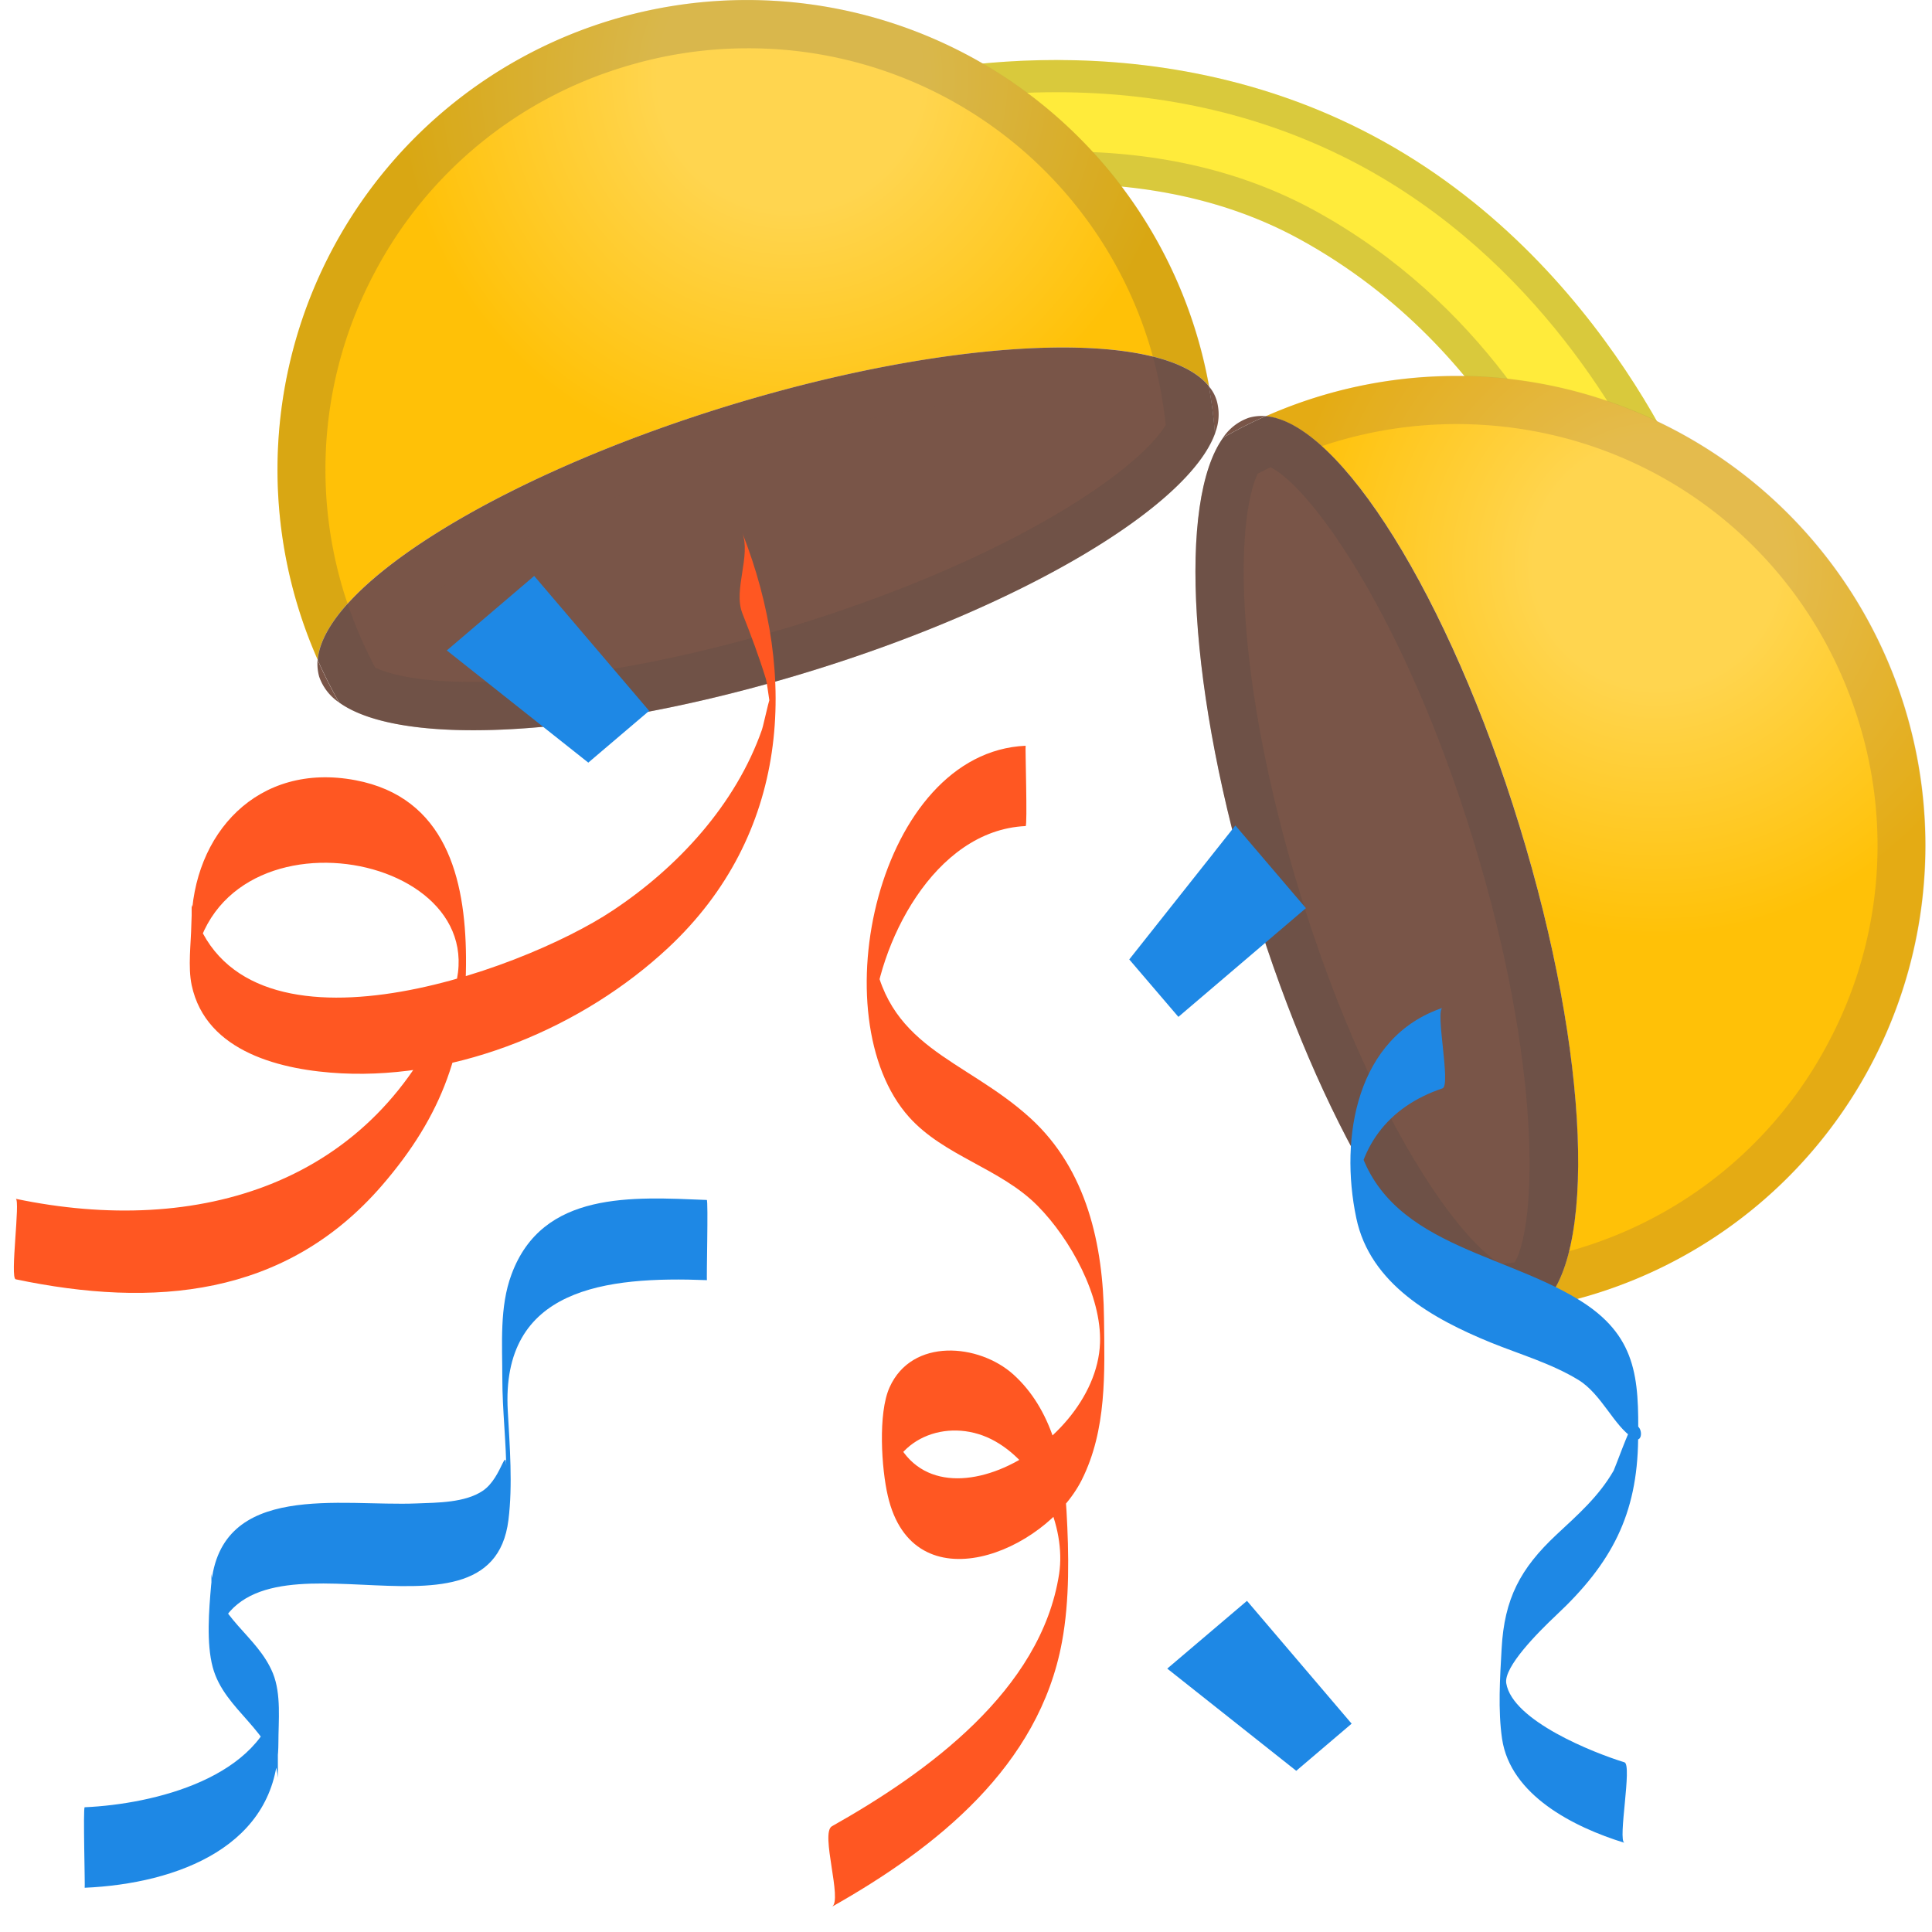 <svg xmlns="http://www.w3.org/2000/svg" width="30" height="30" fill="none"><path fill="#FFEB3B" d="M24.367 8.678c-.012-.036-.995-3.22-4.198-4.97-2.707-1.478-5.877-.588-5.912-.578l-.612-1.862c.16-.048 3.977-1.12 7.667.835 3.68 1.95 5.072 5.77 5.13 5.932l-2.075.643Z"/><path fill="#424242" d="M16.4 1.432c1.71 0 3.282.376 4.677 1.113 2.797 1.482 4.207 4.095 4.695 5.175l-1.102.34c-.423-1.01-1.638-3.36-4.26-4.793-1.11-.607-2.413-.914-3.868-.914-.83 0-1.523.102-1.953.184l-.3-.91c.46-.087 1.206-.195 2.11-.195Zm0-.5c-1.568 0-2.67.31-2.755.336l.612 1.862c.02-.005.978-.275 2.285-.275 1.08 0 2.402.185 3.627.853 3.206 1.75 4.186 4.934 4.198 4.97l2.075-.64c-.058-.163-1.45-3.983-5.13-5.933C19.57 1.18 17.799.932 16.399.932Z" opacity=".2"/><path fill="url(#a)" d="M23.595 12.825c1.095 3.567 1.205 6.753.307 7.477a7.29 7.29 0 0 0 5.673-9.314 7.289 7.289 0 0 0-9.923-4.523c1.15.095 2.848 2.79 3.943 6.36Z"/><path fill="#795548" d="M19.392 6.487a.796.796 0 0 0-.4.308c.213-.12.433-.233.66-.333a.704.704 0 0 0-.26.025ZM23.904 20.3c-.245.045-.49.075-.732.095.18.065.347.077.502.03a.629.629 0 0 0 .23-.125Z"/><path fill="#795548" d="M23.594 12.825c-1.095-3.57-2.793-6.265-3.94-6.363-.227.1-.448.213-.66.333-.707.98-.543 3.97.477 7.295 1.02 3.325 2.566 5.893 3.7 6.305.245-.02.488-.05.733-.095.898-.723.788-3.908-.31-7.475Z"/><path fill="#795548" d="M22.613 6.585c2.89 0 5.4 1.857 6.25 4.622a6.5 6.5 0 0 1-.473 4.983 6.495 6.495 0 0 1-4.617 3.372c-.155.028-.31.05-.468.068-.707-.422-2.082-2.405-3.115-5.76-1.03-3.355-1.005-5.77-.657-6.515a6.942 6.942 0 0 1 1.155-.48 6.558 6.558 0 0 1 1.925-.29Zm0-.75a7.327 7.327 0 0 0-3.615.96c-.708.98-.543 3.97.477 7.295 1.02 3.325 2.565 5.893 3.7 6.305a7.34 7.34 0 0 0 1.578-.3 7.289 7.289 0 0 0 4.827-9.11 7.296 7.296 0 0 0-6.967-5.15Z" opacity=".2"/><path fill="#424242" d="M19.729 7.255c.635.317 2.085 2.325 3.148 5.79 1.062 3.463.992 5.938.645 6.557-.073.01-.148.02-.22.028-.708-.422-2.083-2.405-3.116-5.76-1.03-3.355-1.005-5.77-.657-6.515.067-.035.135-.068.2-.1Zm-.075-.793c-.227.1-.448.213-.66.333-.707.98-.543 3.97.477 7.295 1.02 3.325 2.566 5.893 3.7 6.305.245-.02.488-.05.733-.095.898-.725.788-3.908-.308-7.478-1.097-3.567-2.794-6.262-3.942-6.36Z" opacity=".2"/><path fill="url(#b)" d="M11.295 6.305c3.568-1.095 6.753-1.205 7.478-.308A7.29 7.29 0 0 0 9.458.322a7.293 7.293 0 0 0-4.525 9.923c.097-1.148 2.795-2.843 6.362-3.94Z"/><path fill="#795548" d="M4.956 10.507a.796.796 0 0 0 .308.4 7.402 7.402 0 0 1-.333-.66.75.75 0 0 0 .025.26ZM18.77 5.997c.044.245.075.49.095.733a.781.781 0 0 0 .03-.503.61.61 0 0 0-.125-.23Z"/><path fill="#795548" d="M11.294 6.305c-3.568 1.098-6.265 2.793-6.36 3.943.1.227.212.447.332.66.98.707 3.97.542 7.295-.478 3.325-1.02 5.893-2.565 6.305-3.7a7.34 7.34 0 0 0-.095-.732c-.725-.898-3.91-.788-7.477.307Z"/><path fill="#424242" d="M11.602.75a6.507 6.507 0 0 1 6.433 5.38c.027.155.05.31.067.468-.422.707-2.405 2.082-5.76 3.115-1.815.557-3.632.877-4.992.877-.888 0-1.325-.13-1.525-.223a6.942 6.942 0 0 1-.48-1.152 6.5 6.5 0 0 1 .472-4.982 6.497 6.497 0 0 1 3.858-3.19A6.533 6.533 0 0 1 11.602.75Zm0-.75A7.289 7.289 0 0 0 5.27 10.905c.398.288 1.13.433 2.083.433 1.388 0 3.24-.305 5.213-.91 3.325-1.02 5.892-2.566 6.305-3.7a7.34 7.34 0 0 0-.3-1.578A7.294 7.294 0 0 0 11.602 0Z" opacity=".2"/><path fill="#795548" d="M16.506 6.145c.898 0 1.368.138 1.568.243.01.07.017.14.025.21-.423.707-2.405 2.082-5.76 3.115-1.815.557-3.633.877-4.993.877-.887 0-1.325-.13-1.525-.223a7.197 7.197 0 0 1-.1-.195c.318-.634 2.325-2.084 5.79-3.147 1.818-.56 3.635-.88 4.995-.88Zm0-.75c-1.387 0-3.24.305-5.212.91-3.568 1.098-6.265 2.793-6.36 3.943.1.227.212.447.332.66.398.287 1.13.432 2.083.432 1.387 0 3.24-.305 5.212-.91 3.325-1.02 5.893-2.565 6.305-3.7a7.34 7.34 0 0 0-.095-.732c-.325-.403-1.142-.603-2.265-.603Z" opacity=".2"/><path fill="#1E88E5" d="m6.938 10.1 1.357-1.157 1.785 2.095-.945.804L6.938 10.1ZM19.183 12.818l1.095 1.284-1.98 1.688-.763-.892 1.648-2.08ZM18.125 25.91l1.238-1.052 1.625 1.907-.86.732-2.003-1.587Z"/><path fill="#FF5722" d="M11.526 9.52c.133.337.26.675.367 1.023.028.085.08.672.095.337.016-.353-.127.372-.157.452-.407 1.16-1.305 2.135-2.315 2.805-1.442.963-5.832 2.535-6.54-.087 0 .41 0 .817.003 1.227.115-2.95 4.962-2.087 4.022.24-1.167 2.886-3.93 3.69-6.757 3.098.075.015-.093 1.23 0 1.25 2.137.448 4.185.28 5.687-1.457.945-1.093 1.318-2.143 1.305-3.548-.01-1.22-.315-2.48-1.717-2.745-1.518-.287-2.53.83-2.548 2.242-.005.293-.055.653.005.94.223 1.048 1.408 1.323 2.328 1.37 1.822.09 3.75-.715 5.072-1.95 1.87-1.747 2.035-4.194 1.148-6.45.142.36-.14.888.002 1.253Z"/><path fill="#1E88E5" d="M10.975 18.633c-1.15-.046-2.55-.148-3.032 1.155-.188.502-.143 1.082-.143 1.61 0 .505.063 1.01.063 1.512 0-.578-.048.027-.368.24-.275.185-.705.183-1.022.195-1.175.05-3.055-.35-3.195 1.275-.033.375-.075.895.025 1.267.18.68.95.988 1.012 1.72v-1.25c-.235 1.25-1.927 1.658-3 1.706-.027 0 .008 1.25 0 1.25 1.44-.063 3.003-.648 3.008-2.248 0-.345.047-.755-.085-1.082-.243-.593-.885-.863-.955-1.548v1.25c.362-2.33 4.335.15 4.612-2.082.068-.543.02-1.148-.01-1.693-.11-1.913 1.525-2.093 3.093-2.032-.01.005.022-1.245-.003-1.245ZM22.4 15.65c-1.336.45-1.603 2.01-1.34 3.262.214 1.028 1.192 1.568 2.084 1.933.455.185.943.325 1.365.582.363.223.553.718.853.905.177.113.145-.272-.018-.185-.04.023-.272.663-.287.688-.233.405-.558.687-.89.997-.558.523-.808.99-.85 1.77-.025.448-.058.955.007 1.398.13.875 1.11 1.372 1.9 1.615-.107-.033.125-1.213 0-1.25-.472-.145-1.74-.643-1.835-1.228-.04-.252.488-.785.775-1.055.86-.805 1.26-1.562 1.273-2.735.012-.95-.018-1.615-.93-2.17-1.28-.78-3.165-.872-3.475-2.665 0 .41 0 .818.002 1.228.028-.913.515-1.555 1.365-1.84.135-.045-.117-1.21 0-1.25Z"/><path fill="#FF5722" d="M15.926 11.58c-2.295.102-3.198 4.223-1.808 5.768.543.605 1.418.794 1.993 1.375.512.517.997 1.402.97 2.132-.063 1.7-3 3.212-3.315.977v1.25c.135-.792 1.01-1.085 1.687-.702.68.383 1.105 1.318.993 2.06-.28 1.813-2.058 3.09-3.528 3.918-.185.104.17 1.154 0 1.25 1.618-.913 3.218-2.18 3.573-4.116.12-.647.107-1.37.07-2.027-.043-.762-.233-1.587-.825-2.122-.533-.48-1.575-.576-1.923.2-.182.405-.125 1.265-.027 1.684.395 1.718 2.44.88 3.01-.244.392-.78.357-1.666.347-2.513-.012-1.137-.265-2.305-1.14-3.105-1.035-.945-2.282-1.087-2.46-2.705 0 .41 0 .817.003 1.227.072-1.217.952-2.995 2.38-3.06.03.003-.008-1.247 0-1.247Z"/><defs><radialGradient id="a" cx="0" cy="0" r="1" gradientTransform="rotate(27.923 -4.78 56.094) scale(7.219)" gradientUnits="userSpaceOnUse"><stop offset=".263" stop-color="#FFD54F"/><stop offset=".801" stop-color="#FFC107"/></radialGradient><radialGradient id="b" cx="0" cy="0" r="1" gradientTransform="rotate(27.923 3.73 25.243) scale(7.877)" gradientUnits="userSpaceOnUse"><stop offset=".261" stop-color="#FFD54F"/><stop offset=".777" stop-color="#FFC107"/></radialGradient></defs></svg>